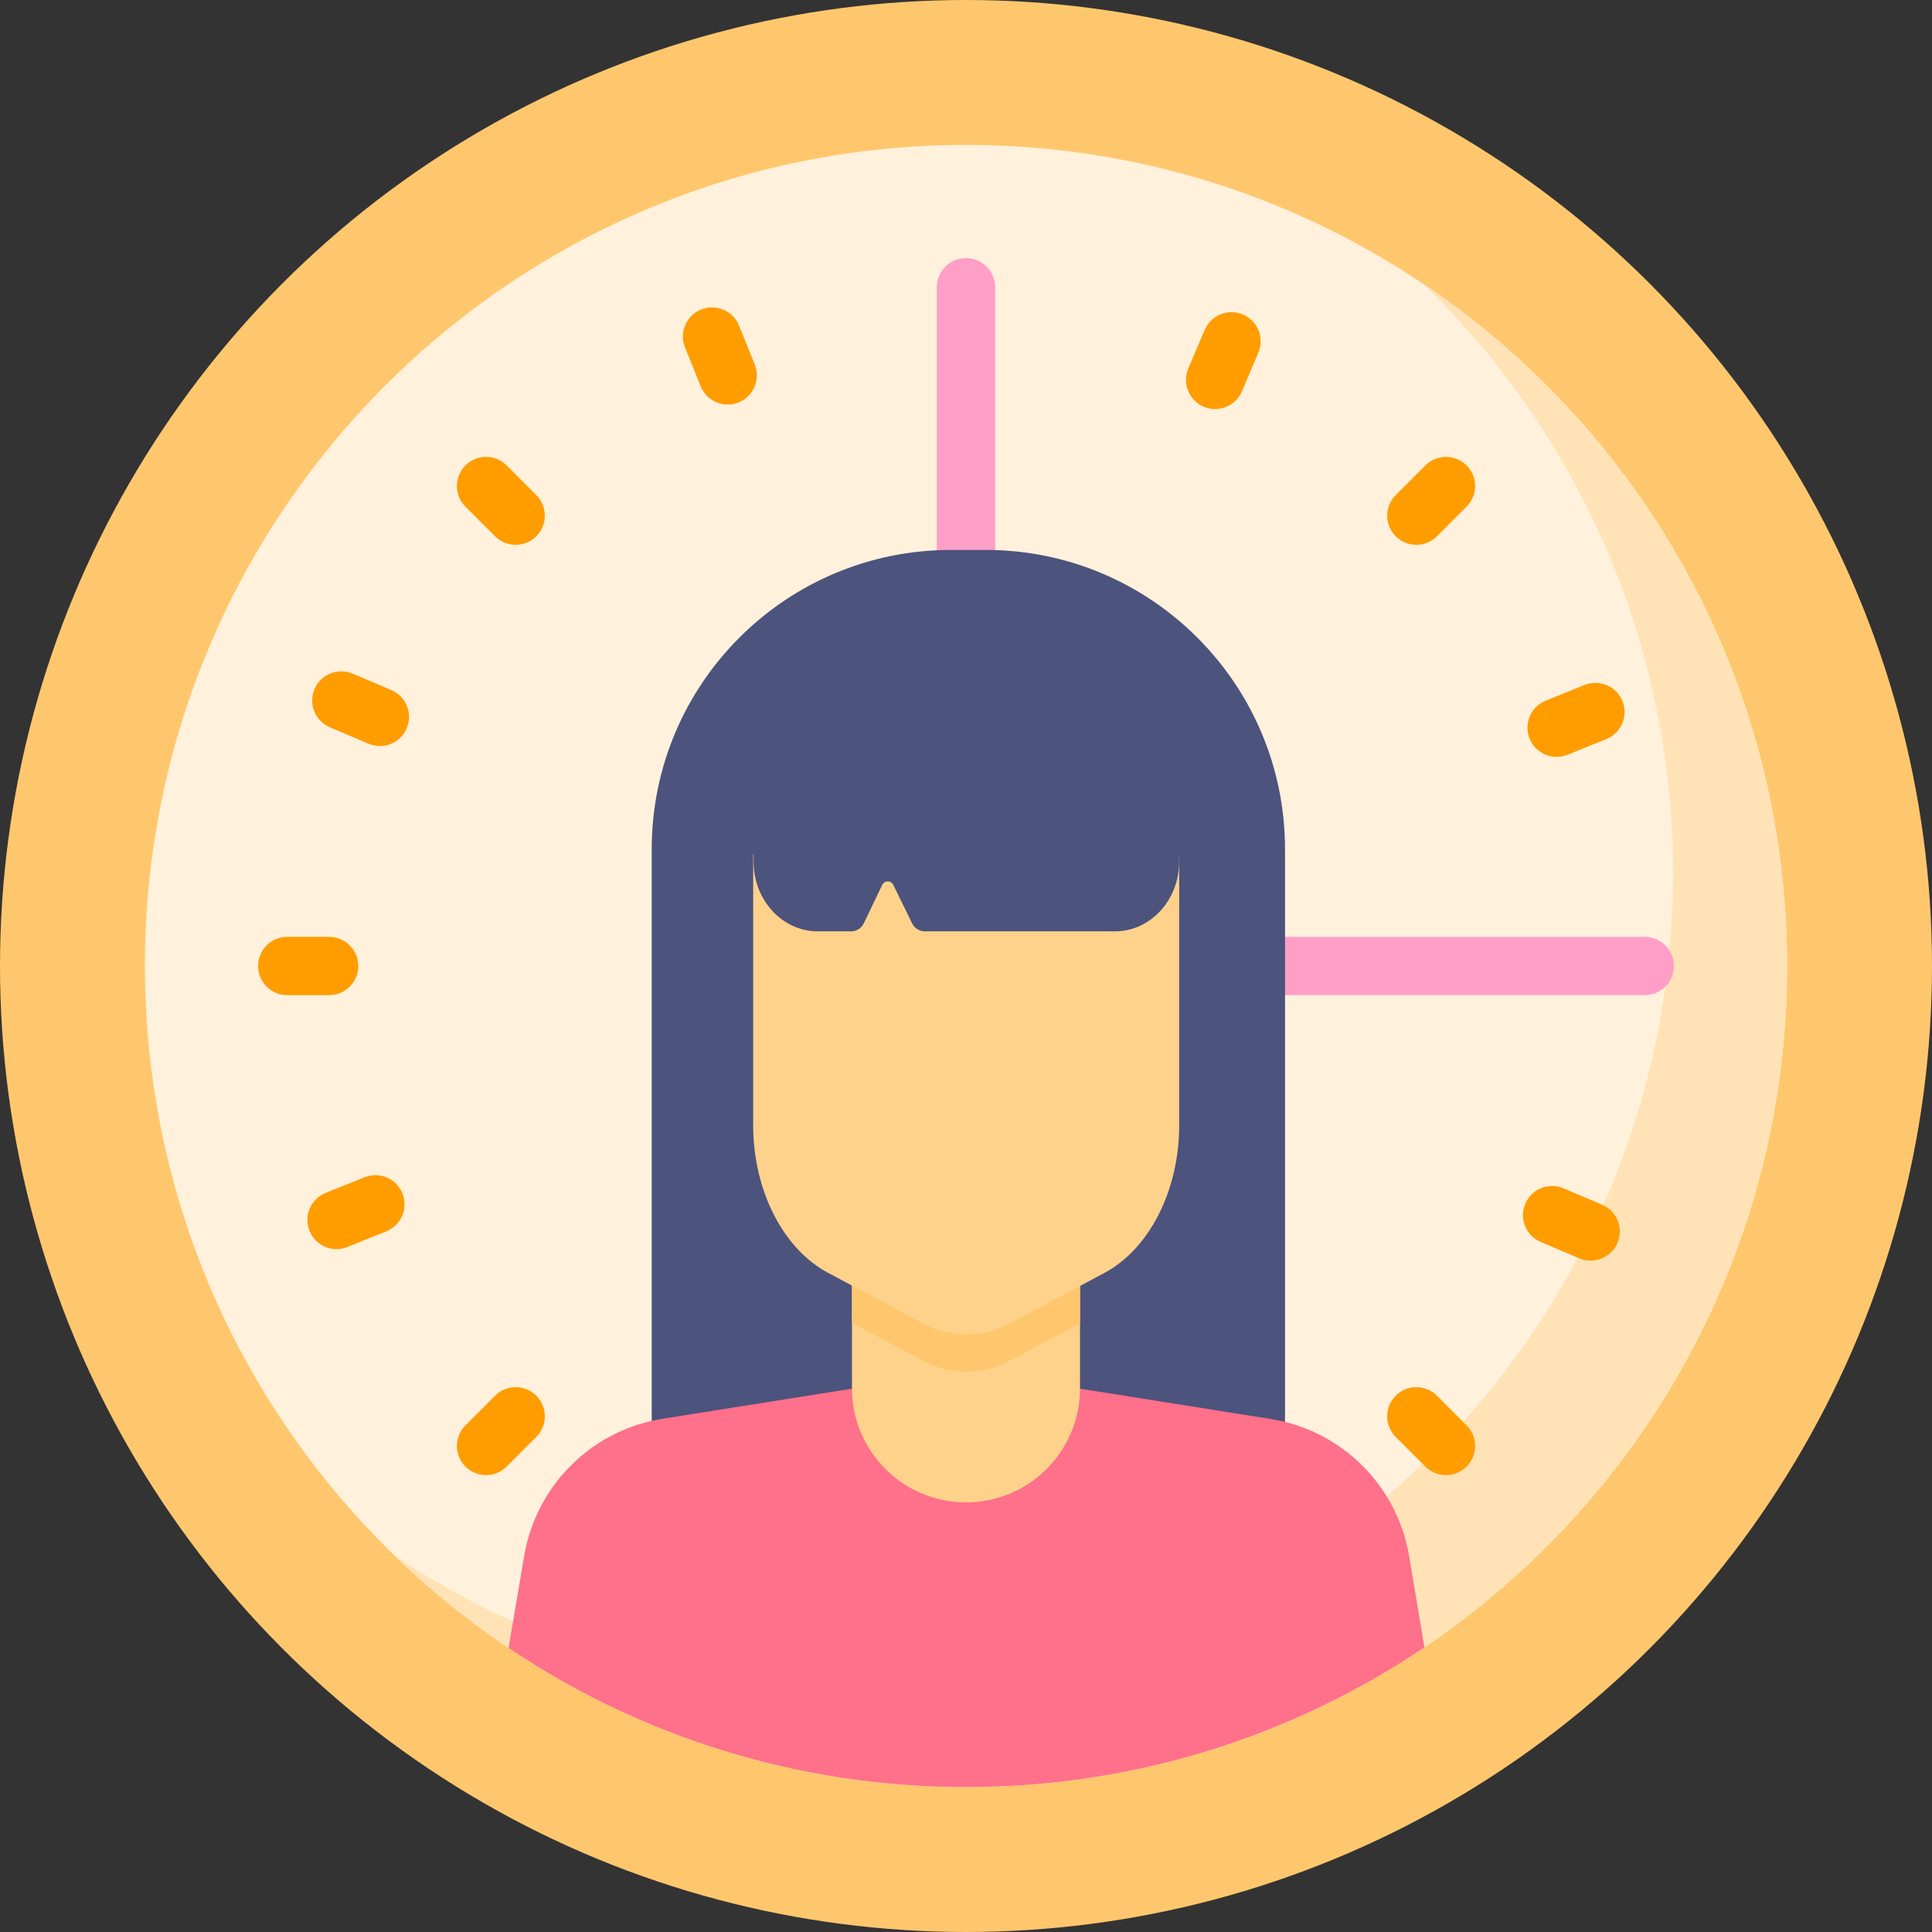<svg height="512" viewBox="0 0 512 512" width="512" xmlns="http://www.w3.org/2000/svg"><rect x="0" y="0" width="512" height="512" fill="#333333" stroke="none"/><circle cx="256" cy="256" fill="#ffc76d" r="256"/><path d="M473.595 256c0 75.193-38.127 141.464-96.106 180.56-34.697 23.385-76.501 37.035-121.489 37.035-44.885 0-86.587-13.588-121.232-36.87-58.122-39.065-96.363-105.429-96.363-180.725 0-120.181 97.414-217.595 217.595-217.595s217.595 97.414 217.595 217.595z" fill="#fff1db"/><path d="M377.309 75.333c40.743 39.544 66.07 94.884 66.07 156.151 0 75.193-38.127 141.464-96.106 180.56-34.697 23.385-76.501 37.035-121.489 37.035-44.885 0-86.587-13.588-121.232-36.87l-.122-.085c9.341 9.071 19.492 17.312 30.338 24.601 34.645 23.282 76.347 36.87 121.232 36.87 44.988 0 86.793-13.65 121.489-37.035 57.979-39.095 96.106-105.367 96.106-180.56 0-75.265-38.209-141.596-96.286-180.667z" fill="#ffe3b6"/><path d="M256 263.726c-4.267 0-7.726-3.459-7.726-7.726v-179.877c0-4.267 3.459-7.726 7.726-7.726s7.726 3.459 7.726 7.726v179.877c0 4.267-3.459 7.726-7.726 7.726z" fill="#ff9fc8"/><g fill="#ff9d00"><path d="M87.224 263.726h-11.101c-4.267 0-7.726-3.459-7.726-7.726s3.459-7.726 7.726-7.726h11.102c4.267 0 7.726 3.459 7.726 7.726s-3.46 7.726-7.727 7.726zM256 443.604c-4.267 0-7.726-3.459-7.726-7.726v-11.102c0-4.267 3.459-7.726 7.726-7.726s7.726 3.459 7.726 7.726v11.102c0 4.266-3.459 7.726-7.726 7.726zM136.658 144.384c-1.977 0-3.955-.755-5.463-2.263l-7.851-7.851c-3.018-3.017-3.018-7.909 0-10.927 3.017-3.017 7.909-3.017 10.927 0l7.851 7.851c3.018 3.017 3.018 7.909 0 10.927-1.509 1.509-3.487 2.263-5.464 2.263zM383.193 390.919c-1.977 0-3.955-.755-5.463-2.263l-7.851-7.851c-3.018-3.017-3.018-7.909 0-10.927 3.017-3.017 7.909-3.017 10.927 0l7.851 7.851c3.018 3.017 3.018 7.909 0 10.927-1.51 1.508-3.487 2.263-5.464 2.263zM375.342 144.384c-1.977 0-3.955-.755-5.463-2.263-3.018-3.017-3.018-7.909 0-10.927l7.851-7.851c3.017-3.017 7.909-3.017 10.927 0s3.018 7.909 0 10.927l-7.851 7.851c-1.509 1.509-3.487 2.263-5.464 2.263zM128.807 390.919c-1.977 0-3.955-.755-5.463-2.263-3.018-3.017-3.018-7.909 0-10.927l7.851-7.851c3.017-3.017 7.909-3.017 10.927 0s3.018 7.909 0 10.927l-7.851 7.851c-1.509 1.508-3.486 2.263-5.464 2.263zM100.67 197.708c-1.008 0-2.033-.199-3.019-.618l-10.217-4.343c-3.927-1.67-5.757-6.206-4.088-10.133s6.206-5.756 10.133-4.088l10.217 4.343c3.927 1.67 5.757 6.206 4.088 10.133-1.25 2.941-4.108 4.706-7.114 4.706zM421.541 334.092c-1.008 0-2.033-.199-3.019-.618l-10.217-4.343c-3.927-1.67-5.757-6.206-4.088-10.133s6.205-5.755 10.133-4.088l10.217 4.343c3.927 1.67 5.757 6.206 4.088 10.133-1.25 2.94-4.108 4.706-7.114 4.706zM322.017 108.401c-1.008 0-2.033-.199-3.019-.618-3.927-1.67-5.757-6.206-4.088-10.133l4.343-10.217c1.67-3.926 6.206-5.756 10.133-4.088 3.927 1.67 5.757 6.206 4.088 10.133l-4.343 10.217c-1.25 2.941-4.108 4.706-7.114 4.706zM185.633 429.273c-1.008 0-2.033-.199-3.019-.618-3.927-1.67-5.757-6.206-4.088-10.133l4.343-10.217c1.67-3.927 6.207-5.757 10.133-4.088 3.927 1.669 5.757 6.206 4.088 10.133l-4.343 10.217c-1.25 2.941-4.108 4.706-7.114 4.706zM192.853 107.212c-3.058 0-5.953-1.827-7.168-4.838l-4.154-10.296c-1.597-3.957.317-8.459 4.274-10.056 3.956-1.596 8.459.317 10.056 4.274l4.154 10.296c1.597 3.957-.317 8.459-4.274 10.056-.947.383-1.926.564-2.888.564zM323.306 430.54c-3.058 0-5.953-1.827-7.168-4.838l-4.154-10.296c-1.597-3.957.317-8.459 4.274-10.056s8.46.317 10.056 4.274l4.154 10.296c1.597 3.957-.317 8.459-4.274 10.056-.947.383-1.926.564-2.888.564zM412.519 200.579c-3.058 0-5.953-1.827-7.168-4.838-1.597-3.957.317-8.459 4.274-10.056l10.296-4.154c3.958-1.598 8.459.317 10.056 4.274s-.317 8.459-4.274 10.056l-10.296 4.154c-.947.383-1.926.564-2.888.564zM89.191 331.032c-3.058 0-5.953-1.827-7.168-4.838-1.597-3.957.317-8.459 4.274-10.056l10.296-4.154c3.957-1.597 8.46.317 10.056 4.274 1.597 3.957-.317 8.459-4.274 10.056l-10.296 4.154c-.947.383-1.926.564-2.888.564z"/></g><path d="M435.877 263.726h-179.877c-4.267 0-7.726-3.459-7.726-7.726s3.459-7.726 7.726-7.726h179.877c4.267 0 7.726 3.459 7.726 7.726.001 4.267-3.459 7.726-7.726 7.726z" fill="#ff9fc8"/><path d="M340.543 379.267h-167.832v-154.2c0-43.812 35.517-79.329 79.329-79.329h9.175c43.812 0 79.329 35.517 79.329 79.329v154.2z" fill="#4c537d"/><path d="M377.489 436.56c-34.697 23.385-76.501 37.035-121.489 37.035-44.885 0-86.587-13.588-121.232-36.87l4.152-24.426c3.183-18.729 17.956-33.347 36.716-36.324l76.429-12.135c2.606-.412 5.264-.412 7.871 0l76.779 12.197c18.801 2.977 33.594 17.647 36.736 36.427z" fill="#ff708a"/><path d="M286.215 323.322v44.607c0 16.689-13.526 30.215-30.215 30.215s-30.215-13.526-30.215-30.215v-44.607z" fill="#ffd28b"/><path d="M286.215 323.322v27.393l-18.389 9.807c-7.5 4.007-15.875 4.007-23.375.021l-18.667-9.931v-27.289h60.431z" fill="#ffc76d"/><path d="M292.633 337.365l-24.807 13.232c-7.504 4.003-15.871 4.009-23.378.017l-24.951-13.267c-12.013-6.388-19.897-21.917-19.897-39.193v-71.754h112.898v71.789c0 17.259-7.869 32.777-19.865 39.176z" fill="#ffd28b"/><path d="M312.485 216.153v12.207c0 10.192-7.616 18.454-17.01 18.454h-50.376c-1.429 0-2.734-.814-3.363-2.097l-5.016-10.232c-.596-1.215-2.331-1.208-2.916.013l-4.887 10.191c-.623 1.299-1.936 2.126-3.378 2.126h-8.818c-9.394 0-17.01-8.262-17.01-18.454v-12.207" fill="#4c537d"/></svg>